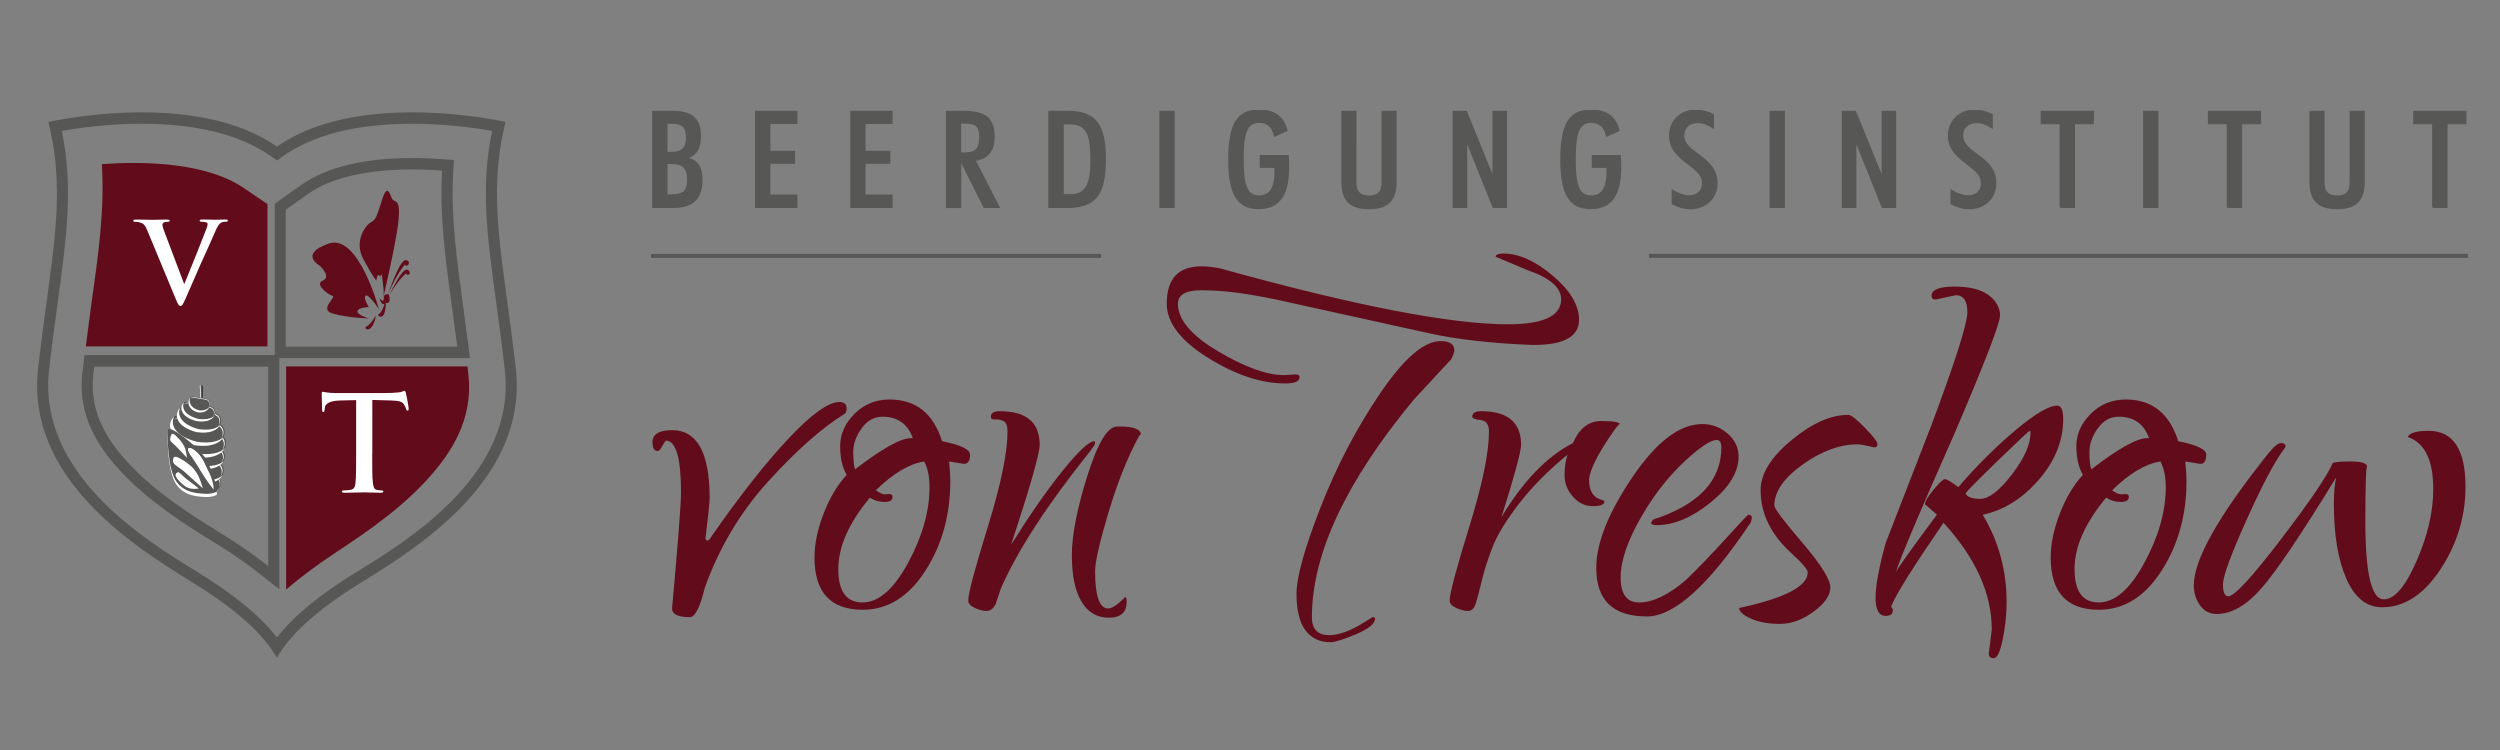<?xml version="1.0" encoding="utf-8"?>
<!-- Generator: Adobe Illustrator 24.0.3, SVG Export Plug-In . SVG Version: 6.00 Build 0)  -->
<svg version="1.1" id="Ebene_1" xmlns="http://www.w3.org/2000/svg" xmlns:xlink="http://www.w3.org/1999/xlink" x="0px" y="0px"
	 viewBox="0 0 500 150" style="enable-background:new 0 0 500 150;" xml:space="preserve">
<rect x="0" y="0" width="500" height="150" fill="#808080" stroke="none"/>
<style type="text/css">
	.st0{clip-path:url(#SVGID_2_);fill:#620C1B;}
	.st1{clip-path:url(#SVGID_2_);fill:#575756;}
	.st2{clip-path:url(#SVGID_2_);fill:#FFFFFF;}
	.st3{clip-path:url(#SVGID_2_);}
	.st4{clip-path:url(#SVGID_4_);fill:none;stroke:#575756;stroke-width:0.802;}
	.st5{clip-path:url(#SVGID_4_);fill:#620C1B;}
	.st6{clip-path:url(#SVGID_4_);fill:#575756;}
	.st7{clip-path:url(#SVGID_4_);fill:none;stroke:#575756;stroke-width:0.313;}
</style>
<g>
	<defs>
		<rect id="SVGID_1_" x="7.42" y="22.47" width="95.95" height="109.09"/>
	</defs>
	<clipPath id="SVGID_2_">
		<use xlink:href="#SVGID_1_"  style="overflow:visible;"/>
	</clipPath>
	<path class="st0" d="M75.77,61.79c0,0-4.06-15.17-10.06-13.07c-6,2.11-1.78,4.4-1.78,4.4s2.43,2.24,0.65,2.98
		c-1.78,0.74,0.97,2.74,1.89,3.06c0.92,0.32-2.87,2.74,0.16,3.58c3.03,0.84,7.14,0.95,7.14,0.95s-2.39-0.68-2.26-1.46
		c0.13-0.77,2.25-0.8,2.25-0.8s-1.25-2.04-0.6-2.32C73.8,58.84,75.77,61.79,75.77,61.79"/>
	<path class="st0" d="M76.61,59.72c0,0,2.73-11.52,3.11-15.84c0.38-4.32-0.78-3.27-1.27-4.08c-0.49-0.81-0.94-3.37-2.07,0.25
		c-1.14,3.62-1.24,3.86-2.24,4.43c-0.99,0.56-3.44,3.72-1.46,7.38c1.98,3.65,2.58,4.26,2.58,4.26s0.25-1.63,0.6-0.99
		c0.35,0.63,0.43-1.12,0.57,0.32C76.57,56.87,76.93,58.56,76.61,59.72"/>
	<path class="st0" d="M77.94,58.92c0,0,2.52-5.56,3.58-4.95c1.07,0.6-0.15,1.51-0.25,0.68C81.27,54.64,79.71,55.82,77.94,58.92"/>
	<path class="st0" d="M77.66,58.73c0,0,2.29-7.02,3.57-6.7c1.28,0.32-0.01,1.73-0.22,0.84C81.01,52.87,79.36,54.7,77.66,58.73"/>
	<path class="st0" d="M77.78,58.89c0,0-1.1-0.32-1.03,0.77c0.07,1.09-0.89,0-0.89,0s0.44,1.37,0.88,1.12
		c0.43-0.25-0.5,1.91-1.01,2.08c-0.5,0.17,0.81,1.19,1.21-0.43c0.4-1.62,0.16-1.86,0.16-1.86S78.36,61.08,77.78,58.89"/>
	<path class="st0" d="M75.21,63.07c0,0-1.1,1.86-1.91,2.21C72.48,65.64,74.43,67.22,75.21,63.07"/>
	<path class="st0" d="M53.49,69.28V40.82l-4.78-3.25c-4.79-3.26-12.41-4.98-22.02-4.98c-2.22,0-4.36,0.09-6.32,0.24
		c0.57,9.17-0.68,17.99-2.14,28.3c-0.35,2.49-0.71,5.48-1.06,8.15H53.49z"/>
	<path class="st1" d="M53.64,113.21V73.32H18.85c-0.06,0.55-0.13,1.1-0.19,1.67c-0.91,7.98,3.53,13.84,6.95,17.55
		c5.29,5.75,12.21,10.21,18.29,13.93C47.6,108.75,50.83,110.98,53.64,113.21 M91.45,69.33c-0.33-2.61-0.67-5.1-1.01-7.54
		c-1.38-10.08-2.56-18.7-2.02-27.67c-1.85-0.14-3.87-0.23-5.97-0.23c-9.08,0-16.26,1.68-20.79,4.87l-4.51,3.18v27.39H91.45z
		 M28.33,22.47c8.95,0,19.37,1.45,27.06,6.86c7.69-5.41,18.11-6.86,27.06-6.86c10.31,0,18.66,1.92,18.66,1.92
		c-3.82,15.28-0.41,27.54,2.05,49.27s-18.72,35.35-30.58,42.62c-10.15,6.22-14.84,11.16-17.2,15.27c-2.36-4.12-7.05-9.05-17.2-15.27
		C26.34,109.01,5.15,95.4,7.62,73.66s5.87-33.99,2.05-49.27C9.67,24.39,18.03,22.47,28.33,22.47 M93.99,71.62h-2.53h-34.3h-1.3v1.7
		v39.89v4.66l-3.58-2.85c-2.75-2.19-5.86-4.35-9.52-6.59c-6.2-3.8-13.27-8.36-18.76-14.32c-3.72-4.04-8.56-10.46-7.54-19.39
		c0.06-0.57,0.13-1.12,0.19-1.68l0.24-2.01h1.97h34.79h1.3v-1.7V41.94v-1.21l0.97-0.68l4.51-3.18c4.9-3.45,12.52-5.27,22.04-5.27
		c1.98,0,4.04,0.08,6.13,0.24l2.19,0.17l-0.13,2.25c-0.52,8.73,0.65,17.29,2,27.21c0.33,2.39,0.67,4.94,1.01,7.56L93.99,71.62z
		 M28.33,24.75c-6.85,0-12.87,0.88-15.97,1.43c2.33,11.24,0.99,21.07-0.82,34.34c-0.57,4.18-1.16,8.51-1.72,13.4
		c-2.36,20.84,19.17,34.05,29.51,40.39c7.55,4.64,12.75,8.9,16.06,13.21c3.31-4.31,8.5-8.58,16.06-13.21
		c10.35-6.35,31.88-19.56,29.51-40.39c-0.56-4.9-1.15-9.22-1.72-13.4c-1.81-13.27-3.16-23.09-0.82-34.34
		c-3.1-0.55-9.12-1.43-15.97-1.43c-11.03,0-19.71,2.17-25.81,6.46L55.4,32.1l-1.25-0.88C48.05,26.93,39.36,24.75,28.33,24.75"/>
	<path class="st0" d="M93.7,75.14c-0.07-0.63-0.13-1.25-0.2-1.86H57.22v44.62c2.92-2.5,6.29-5,10.16-7.55
		c6.33-4.17,13.55-9.15,19.07-15.58C90.01,90.62,94.64,84.07,93.7,75.14"/>
	<path class="st2" d="M74.44,90.87c0,2.43,0,4.52,0.13,5.64c0.08,0.77,0.23,1.35,0.75,1.46c0.23,0.05,0.54,0.11,0.93,0.11
		c0.31,0,0.41,0.08,0.41,0.21c0,0.19-0.18,0.26-0.51,0.26c-1.03,0-2.65-0.08-3.24-0.08c-0.72,0-2.34,0.08-4.04,0.08
		c-0.28,0-0.49-0.08-0.49-0.26c0-0.13,0.13-0.21,0.41-0.21c0.39,0,0.95-0.05,1.31-0.11c0.77-0.11,0.93-0.69,1-1.43
		c0.13-1.14,0.13-3.23,0.13-5.66V80.02l-3.24,0.08c-2.29,0.05-2.98,0.79-3.03,1.48l-0.03,0.29c-0.03,0.4-0.08,0.53-0.28,0.53
		c-0.15,0-0.21-0.16-0.23-0.42c0-0.69-0.08-2.51-0.08-3.07c0-0.4,0.03-0.56,0.21-0.56c0.1,0,0.31,0.05,0.69,0.13
		c0.39,0.05,0.95,0.13,1.77,0.13h10.19c0.85,0,1.83-0.05,2.57-0.13c0.64-0.05,0.9-0.32,1.11-0.32c0.15,0,0.23,0.16,0.31,0.5
		c0.05,0.21,0.54,2.62,0.54,3.04c0,0.29-0.05,0.42-0.23,0.42c-0.15,0-0.23-0.11-0.28-0.32c-0.05-0.21-0.18-0.53-0.44-0.93
		c-0.39-0.58-1-0.71-2.49-0.77l-3.83-0.11V90.87z"/>
	<path class="st2" d="M33.62,86.36c-0.23,1.58-0.04,8.22,1.67,10.58c1.28,1.76,3.01,2.37,5.84,2.46c1.49,0.05,2.18-0.43,2.21-0.43
		c0.03-0.01,0.12-0.73-0.33-2.04c-0.48-1.3-0.95-3.04-1.71-4.41C39.8,89.83,33.77,85.34,33.62,86.36"/>
	<path class="st1" d="M40.65,77.54c-0.09,1.71-0.01,3.07-0.74,3.33c-0.21,0.1-0.47-0.2-0.27-0.37c0.62-0.42,0.56-1.6,0.45-3.24
		C39.98,76.79,40.63,77.04,40.65,77.54"/>
	<path class="st2" d="M39.76,80.88c-0.16-0.05-0.27-0.25-0.11-0.38c0.62-0.42,0.56-1.6,0.45-3.23c-0.03-0.13,0-0.21,0.05-0.24
		c-0.13-0.04-0.24,0.02-0.19,0.25c0.11,1.63,0.17,2.82-0.45,3.23C39.3,80.67,39.55,80.97,39.76,80.88"/>
	<path class="st3" d="M40.52,77.55c-0.09,1.71-0.01,3.07-0.74,3.33c-0.01,0.01-0.03,0.01-0.05,0.01c0.04,0,0.07,0,0.11-0.02
		c0.73-0.26,0.65-1.62,0.74-3.33c-0.01-0.34-0.32-0.57-0.47-0.53C40.27,77.04,40.51,77.25,40.52,77.55"/>
	<path class="st1" d="M40.39,98.31c3,0.47,3.92-1,3.82-1.81c-0.07-1.03-0.94-1.2-3.36-1.59c-2.37-0.63-2.99-0.62-3.32,0.32
		C37.25,95.96,37.45,97.49,40.39,98.31"/>
	<path class="st2" d="M43.96,96.65c-0.06-0.96-0.88-1.12-3.13-1.48c-1.73-0.46-2.46-0.56-2.85-0.15c0.36-0.54,1.05-0.47,2.94,0.03
		c2.25,0.36,3.06,0.52,3.13,1.48c0.03,0.29-0.07,0.66-0.35,0.99C43.91,97.22,43.99,96.9,43.96,96.65"/>
	<path class="st1" d="M37.53,95.24c0.1-0.28,0.22-0.48,0.41-0.6c-0.02,0.05-0.04,0.1-0.06,0.16c-0.28,0.73-0.08,2.26,2.86,3.08
		c1.71,0.27,2.75-0.09,3.3-0.61c-0.39,0.71-1.47,1.4-3.65,1.06C37.45,97.5,37.25,95.97,37.53,95.24"/>
	<path class="st1" d="M38.76,96.6c4.72,0.73,6.14-1.43,5.99-2.64c-0.12-1.52-1.49-1.79-5.28-2.38c-3.73-0.96-4.71-0.95-5.22,0.44
		C33.81,93.11,34.13,95.37,38.76,96.6"/>
	<path class="st2" d="M44.35,94.19c-0.11-1.42-1.39-1.67-4.92-2.22c-2.73-0.7-3.87-0.85-4.47-0.25c0.55-0.79,1.65-0.69,4.62,0.07
		c3.53,0.55,4.82,0.8,4.92,2.22c0.06,0.42-0.1,0.97-0.55,1.46C44.28,95.03,44.4,94.56,44.35,94.19"/>
	<path class="st2" d="M34.24,92.04c0.15-0.42,0.35-0.71,0.65-0.89c-0.03,0.07-0.06,0.15-0.09,0.23c-0.44,1.08-0.11,3.34,4.51,4.58
		c2.69,0.41,4.31-0.11,5.18-0.86c-0.6,1.05-2.29,2.05-5.73,1.52C34.13,95.38,33.81,93.12,34.24,92.04"/>
	<path class="st1" d="M39.27,93.67c4.51,0.69,5.87-1.37,5.72-2.52c-0.11-1.45-1.42-1.71-5.05-2.27c-3.56-0.92-4.5-0.91-4.98,0.42
		C34.54,90.33,34.85,92.49,39.27,93.67"/>
	<path class="st2" d="M44.6,91.37c-0.1-1.35-1.33-1.59-4.7-2.12c-2.6-0.67-3.7-0.81-4.27-0.23c0.53-0.76,1.58-0.66,4.41,0.07
		c3.37,0.53,4.6,0.77,4.7,2.12c0.05,0.4-0.1,0.93-0.52,1.39C44.54,92.17,44.65,91.72,44.6,91.37"/>
	<path class="st2" d="M34.95,89.32c0.15-0.4,0.33-0.68,0.62-0.85c-0.03,0.07-0.06,0.14-0.09,0.22c-0.42,1.03-0.11,3.19,4.31,4.37
		c2.57,0.4,4.12-0.11,4.94-0.82c-0.58,1-2.19,1.96-5.47,1.45C34.85,92.51,34.53,90.35,34.95,89.32"/>
	<path class="st1" d="M38.71,91.35c5.11,0.79,6.65-1.55,6.49-2.86c-0.12-1.64-1.62-1.94-5.72-2.58c-4.04-1.04-5.1-1.03-5.65,0.48
		C33.35,87.57,33.7,90.01,38.71,91.35"/>
	<path class="st2" d="M44.77,88.74c-0.12-1.53-1.51-1.8-5.33-2.4c-2.95-0.76-4.2-0.91-4.84-0.27c0.6-0.86,1.79-0.75,5,0.08
		c3.83,0.6,5.22,0.87,5.33,2.4c0.06,0.46-0.11,1.06-0.59,1.58C44.69,89.65,44.82,89.14,44.77,88.74"/>
	<path class="st2" d="M33.82,86.41c0.16-0.45,0.38-0.77,0.7-0.96c-0.04,0.08-0.07,0.16-0.1,0.25c-0.48,1.17-0.12,3.62,4.89,4.96
		c2.92,0.45,4.67-0.12,5.61-0.94c-0.65,1.14-2.48,2.22-6.21,1.65C33.7,90.03,33.35,87.58,33.82,86.41"/>
	<path class="st1" d="M38.79,89.01c4.85,0.75,6.31-1.49,6.15-2.74c-0.12-1.57-1.53-1.85-5.43-2.46c-3.83-0.99-4.84-0.98-5.36,0.46
		C33.7,85.4,34.04,87.73,38.79,89.01"/>
	<path class="st2" d="M44.54,86.51c-0.11-1.46-1.43-1.72-5.06-2.29c-2.8-0.72-3.98-0.87-4.6-0.25c0.57-0.82,1.7-0.71,4.74,0.07
		c3.63,0.57,4.95,0.83,5.06,2.29c0.06,0.44-0.1,1.01-0.56,1.51C44.47,87.38,44.59,86.89,44.54,86.51"/>
	<path class="st2" d="M34.15,84.3c0.16-0.43,0.36-0.73,0.66-0.92c-0.03,0.07-0.07,0.15-0.1,0.24c-0.45,1.12-0.12,3.45,4.64,4.73
		c2.77,0.43,4.43-0.12,5.32-0.9c-0.62,1.09-2.36,2.12-5.89,1.58C34.04,87.75,33.7,85.41,34.15,84.3"/>
	<path class="st1" d="M39.23,86.39c3.92,0.62,5.12-1.3,4.99-2.37c-0.09-1.34-1.23-1.57-4.39-2.08c-3.1-0.83-3.91-0.82-4.34,0.42
		C35.12,83.32,35.39,85.33,39.23,86.39"/>
	<path class="st2" d="M43.89,84.22c-0.08-1.25-1.15-1.47-4.09-1.94c-2.27-0.61-3.22-0.73-3.72-0.19c0.46-0.71,1.38-0.62,3.84,0.04
		c2.94,0.47,4,0.68,4.09,1.94c0.04,0.38-0.09,0.86-0.46,1.29C43.83,84.97,43.93,84.55,43.89,84.22"/>
	<path class="st2" d="M35.49,82.38c0.13-0.37,0.29-0.63,0.54-0.79c-0.03,0.06-0.05,0.13-0.08,0.2c-0.37,0.96-0.11,2.96,3.74,4.03
		c2.24,0.35,3.59-0.12,4.31-0.79c-0.51,0.93-1.92,1.83-4.77,1.38C35.39,85.34,35.12,83.34,35.49,82.38"/>
	<path class="st1" d="M33.63,85.91c-0.23,1.55-0.04,8.11,1.67,10.43c1.28,1.73,3.01,2.34,5.84,2.42c1.49,0.05,2.18-0.43,2.21-0.42
		c0.03-0.01,0.12-0.72-0.33-2.01c-0.48-1.28-0.95-2.99-1.71-4.34C39.81,89.33,33.78,84.9,33.63,85.91"/>
	<path class="st2" d="M39.92,91.06c0.63,0.75,1.01,1.65,1.56,2.8c1.43,2.64,1.23,4.08,1.24,4.05c-0.03-0.05-1.45-1.78-2.72-3.94
		c-1.26-2.22-2.79-3.84-2.29-4.3C38,89.39,39.07,90.04,39.92,91.06"/>
	<path class="st2" d="M37.71,89.64c-0.26,0.23,0.02,0.78,0.52,1.55c0.01-0.07,0.04-0.13,0.09-0.17c0.28-0.27,1.35,0.38,2.2,1.39
		c0.63,0.75,1.01,1.65,1.56,2.8c0.05,0.1,0.1,0.2,0.15,0.29c-0.18-0.49-0.43-1.05-0.77-1.67c-0.55-1.14-0.93-2.05-1.56-2.8
		C39.06,90.02,37.99,89.37,37.71,89.64"/>
	<path class="st2" d="M36.76,92.13c0.5,0.37,1.62,1.07,2.2,1.94c1,1.16,1.6,3.62,1.61,3.59c-0.03-0.03-1.84-1.65-3.31-2.97
		c-1.48-1.38-2.67-1.71-2.67-2.5C34.57,90.63,35.83,91.63,36.76,92.13"/>
	<path class="st2" d="M35.98,96.32c0.31,0.3,0.95,0.99,1.54,1.19c0.84,0.45,2.25,0.19,2.23,0.2c-0.02-0.02-1.3-0.99-2.34-1.79
		c-1.07-0.78-1.54-1.65-1.94-1.4C34.68,95,35.5,95.72,35.98,96.32"/>
	<path class="st2" d="M38.31,96.84c-1.07-0.78-1.54-1.64-1.94-1.4c-0.67,0.4-0.19,0.97,0.26,1.5c-0.27-0.23-0.5-0.47-0.65-0.62
		c-0.48-0.6-1.31-1.32-0.51-1.79c0.4-0.24,0.87,0.62,1.94,1.4c1.04,0.79,2.32,1.77,2.34,1.79C39.76,97.71,38.7,97.14,38.31,96.84"/>
	<path class="st2" d="M35.45,87.43c0.29,0.24,1.02,1.1,1.3,1.68c0.52,0.77,0.63,2.47,0.64,2.44c-0.02-0.02-1.03-1.09-1.86-1.96
		c-0.82-0.91-1.6-1.28-1.5-1.82C34.21,86.7,34.44,86.33,35.45,87.43"/>
	<path class="st1" d="M39.23,84.19c3,0.47,3.92-1,3.82-1.82c-0.07-1.03-0.94-1.2-3.36-1.59c-2.37-0.63-2.99-0.62-3.32,0.32
		C36.09,81.84,36.29,83.37,39.23,84.19"/>
	<path class="st2" d="M42.8,82.53c-0.06-0.96-0.88-1.12-3.13-1.48c-1.73-0.46-2.46-0.56-2.85-0.15c0.36-0.54,1.05-0.47,2.94,0.03
		c2.25,0.36,3.06,0.52,3.13,1.48c0.03,0.29-0.07,0.66-0.35,0.99C42.75,83.1,42.83,82.78,42.8,82.53"/>
	<path class="st2" d="M36.37,81.12c0.1-0.28,0.22-0.48,0.41-0.6c-0.02,0.05-0.04,0.1-0.06,0.16c-0.28,0.73-0.08,2.26,2.86,3.08
		c1.71,0.27,2.75-0.09,3.3-0.61c-0.39,0.71-1.47,1.4-3.65,1.06C36.29,83.38,36.09,81.85,36.37,81.12"/>
	<path class="st1" d="M39.6,82.47c1.92,0.19,2.48-1.13,2.41-1.82c-0.05-0.88-0.61-0.96-2.16-1.13c-1.52-0.38-1.91-0.32-2.11,0.51
		C37.57,80.68,37.72,81.98,39.6,82.47"/>
	<path class="st2" d="M41.86,80.8c-0.05-0.82-0.57-0.9-2.01-1.05c-1.11-0.27-1.58-0.3-1.81,0.07c0.22-0.49,0.67-0.48,1.87-0.18
		c1.44,0.15,1.96,0.23,2.01,1.05c0.02,0.24-0.04,0.57-0.21,0.87C41.83,81.29,41.88,81.01,41.86,80.8"/>
	<path class="st2" d="M37.75,80.04c0.06-0.25,0.14-0.43,0.26-0.55c-0.01,0.04-0.03,0.09-0.04,0.14c-0.17,0.65-0.03,1.95,1.85,2.44
		c1.09,0.11,1.75-0.27,2.09-0.75c-0.24,0.64-0.92,1.3-2.31,1.16C37.72,81.99,37.57,80.69,37.75,80.04"/>
	<path class="st2" d="M35.17,59.85c0.44,1.06,0.62,1.35,0.93,1.35c0.31,0,0.51-0.34,1.08-1.64c0.51-1.14,1.57-3.6,3.01-6.88
		c1.23-2.75,1.83-3.97,2.73-6.09c0.59-1.43,0.9-1.77,1.18-1.98c0.39-0.29,0.87-0.26,1.11-0.26s0.36-0.08,0.36-0.24
		c0-0.16-0.18-0.21-0.46-0.21c-0.69,0-1.75,0.05-2.13,0.05c-0.28,0-1.29-0.05-2.42-0.05c-0.44,0-0.64,0.05-0.64,0.21
		c0,0.16,0.18,0.24,0.39,0.24c0.28,0,0.64,0.03,0.9,0.11c0.21,0.08,0.31,0.16,0.31,0.4c0,0.19-0.1,0.53-0.21,0.82
		c-0.54,1.48-3.45,8.73-4.42,11.06h-0.08l-3.81-10.08c-0.31-0.79-0.51-1.4-0.51-1.69c0-0.21,0.08-0.34,0.23-0.45
		c0.18-0.13,0.51-0.16,0.87-0.16c0.21,0,0.36-0.08,0.36-0.24c0-0.16-0.26-0.21-0.54-0.21c-1.13,0-2.32,0.05-2.88,0.05
		c-0.8,0-2.08-0.05-3.29-0.05c-0.33,0-0.57,0.03-0.57,0.21c0,0.13,0.05,0.24,0.26,0.24c0.18,0,0.54,0,0.87,0.08
		c0.82,0.21,1.16,0.42,1.67,1.67L35.17,59.85z"/>
</g>
<g>
	<defs>
		<rect id="SVGID_3_" x="130.21" y="22" width="363.39" height="109.64"/>
	</defs>
	<clipPath id="SVGID_4_">
		<use xlink:href="#SVGID_3_"  style="overflow:visible;"/>
	</clipPath>
	<line class="st4" x1="130.21" y1="51.17" x2="220.21" y2="51.17"/>
	<line class="st4" x1="329.79" y1="51.17" x2="493.6" y2="51.17"/>
	<path class="st5" d="M485.7,86.16c-2.38,0-3.77,0.41-4.17,1.23c3.41,1.15,5.12,4.62,5.12,10.42c0,4.5-1.11,9.3-3.34,14.4
		c-2.22,5.11-4.41,7.66-6.55,7.66c-2.46,0-3.69-5.19-3.69-15.57c0-7.35,0.12-11.03,0.36-11.03v0.12c0-0.74-1.09-1.1-3.28-1.1
		c-2.19,0-3.4,0.12-3.63,0.37c-1.19,2.7-4.67,7.8-10.43,15.32c-5.76,7.52-9.23,11.28-10.43,11.28c-0.71,0-1.07-0.8-1.07-2.39
		c0-1.59,1.57-5.88,4.71-12.87c3.14-6.99,5.66-11.75,7.57-14.28l0.24-0.37c0-0.49-0.3-0.74-0.89-0.74c-0.6,0-1.45,0.7-2.56,2.08
		c-9.93,12.42-14.9,21.21-14.9,26.35c0,1.55,0.42,2.9,1.25,4.04c0.83,1.14,1.93,1.72,3.28,1.72c3.02,0,6.04-1.74,9.06-5.21
		c3.02-3.47,7.98-10.85,14.9-22.13c-0.32,1.31-0.48,3.06-0.48,5.27c0,6.21,0.83,11.22,2.5,15.02c1.67,3.8,4.05,5.7,7.15,5.7
		c4.45,0,8.34-2.53,11.68-7.6s5-10.58,5-16.55C493.09,89.88,490.62,86.16,485.7,86.16 M432.08,92.29c0.71,1.31,1.07,3.02,1.07,5.15
		c0,4.82-1.43,9.87-4.29,15.14c-2.86,5.27-5.9,7.91-9.12,7.91c-3.22,0-4.83-2.23-4.83-6.68c0-4.45,2.1-9.21,6.32-14.28
		c0.87,0.57,1.85,0.86,2.92,0.86s1.61-0.33,1.61-0.98c0-0.41-0.2-0.61-0.6-0.61c-0.08,0-0.36,0.02-0.83,0.06
		c-0.48,0.04-1.11-0.22-1.91-0.8C425.84,94.7,429.06,92.78,432.08,92.29 M429.81,87.63h-0.36c-2.07,0-5.8,2.08-11.2,6.25
		c-0.24-0.74-0.36-1.9-0.36-3.49c0-1.59,0.55-3.17,1.67-4.72c1.11-1.55,2.5-2.33,4.17-2.33C426.76,83.34,428.78,84.77,429.81,87.63
		 M441.25,90.94c0-1.06-1.87-1.96-5.6-2.7c-1.75-5.56-5.24-8.34-10.49-8.34c-2.78,0-5.12,0.96-7.03,2.88
		c-1.91,1.92-2.86,4.07-2.86,6.44c0,2.37,0.44,4.29,1.31,5.76c-1.83,1.96-3.36,4.52-4.59,7.66c-1.23,3.15-1.85,6.11-1.85,8.89
		c0,6.94,3.22,10.42,9.65,10.42c5,0,9.18-2.6,12.51-7.78c3.34-5.19,5-11.17,5-17.96c0-0.98-0.08-2.29-0.24-3.92l2.98,0.49
		C440.86,92.78,441.25,92.17,441.25,90.94 M402.35,94.93c-2.5,3.23-4.59,4.84-6.26,4.84s-2.66-0.37-2.98-1.1
		c0.4-0.57,2.6-2.8,6.61-6.68c4.01-3.88,6.08-5.82,6.2-5.82s0.18,0.12,0.18,0.37C406.1,88.9,404.85,91.7,402.35,94.93 M393.47,62.44
		c0,2.25-2.38,9.74-7.15,22.49l-9.18,23.66c-1.35,4.9-2.03,8.56-2.03,10.97c0,2.41,0.67,3.62,2.03,3.62c0.95,0,1.43-0.37,1.43-1.1
		c0-0.25-0.12-0.49-0.36-0.74c0.87-2.29,4.37-7.88,10.49-16.79c6.43,7.03,9.65,14.14,9.65,21.33l-0.6,4.9
		c0,0.57,0.34,0.86,1.01,0.86c0.67,0,1.27-1.27,1.79-3.8c0.52-2.53,0.77-5.03,0.77-7.48c0-6.29-1.59-12.09-4.77-17.41
		c4.21-0.9,7.94-3.23,11.2-6.99c3.26-3.76,4.89-7.8,4.89-12.14c0-1.8-0.4-2.7-1.19-2.7c-1.67,0-4.47,1.65-8.4,4.96
		c-3.93,3.31-7.73,7.09-11.38,11.34c-1.43-1.06-2.32-1.59-2.68-1.59c-0.36,0-1.11,0.7-2.26,2.08c-1.15,1.39-1.73,2.37-1.73,2.94
		l2.38,2.08c-5.16,6.95-7.91,10.79-8.22,11.52c1.03-3.19,4.89-12.3,11.56-27.33c6.2-14.46,9.29-22.47,9.29-24.03
		c0-1.55-0.76-2.9-2.26-4.05c-1.51-1.14-3.79-1.72-6.85-1.72c-3.06,0-4.59,0.61-4.59,1.84c0,0.49,0.28,0.74,0.83,0.74l4.05-0.86
		C392.72,59.07,393.47,60.2,393.47,62.44 M369.64,82.97c-3.5,0-7.29,1.7-11.38,5.09c-4.09,3.39-6.14,6.72-6.14,9.99
		c0,4.66,2.06,8.87,6.2,12.63c2.15,1.96,3.22,3.23,3.22,3.8c0,2.78-4.57,5.15-13.7,7.11c0,0.74,0.79,1.45,2.38,2.15
		c1.59,0.69,3.52,1.04,5.78,1.04s4.51-0.82,6.73-2.45c2.22-1.64,3.34-3.25,3.34-4.84c0-1.59-1.87-4.58-5.6-8.95
		c-3.74-4.37-5.6-6.84-5.6-7.42c0-2.78,1.89-5.52,5.66-8.21c3.77-2.7,7.45-4.04,11.02-4.04c0.48,0,1.59,0.2,3.34,0.61
		c0.4,0,0.6-0.22,0.6-0.67c0-0.45-0.83-1.53-2.5-3.25S370.2,82.97,369.64,82.97 M345.03,107.86c-2.98,3.27-5.58,5.97-7.8,8.09
		c-3.5,3.02-6.63,4.54-9.41,4.54c-2.46,0-3.69-1.68-3.69-5.03c0-3.35,1.43-7.48,4.29-12.38c2.86-4.9,6.24-8.99,10.13-12.26
		c2.22-1.88,3.81-2.82,4.77-2.82c0.63,0,0.95,0.49,0.95,1.47c0,6.7-4.57,11.52-13.7,14.46l-0.36,0.61c0,0.33,0.36,0.49,1.07,0.49
		c3.49,0,7.11-1.51,10.84-4.53c3.73-3.02,5.6-6.09,5.6-9.19c0-1.8-0.74-3.33-2.2-4.6c-1.47-1.27-3.16-1.9-5.06-1.9
		c-4.53,0-9.2,3.55-14,10.66c-4.81,7.11-7.21,13.16-7.21,18.14c0,6.45,3.38,9.68,10.13,9.68c5.48,0,12.39-6.25,20.73-18.75
		c0.16-0.33,0.24-0.67,0.24-1.04c0-0.37-0.24-0.55-0.72-0.55C349.54,102.95,348.01,104.59,345.03,107.86 M320.25,84.2
		c-2.5,0-4.39,1.47-5.66,4.41c-5.24,2.7-10.01,7.64-14.3,14.83c2.62-8.34,3.93-13.16,3.93-14.46c0-4.49-2.66-6.74-7.98-6.74
		c-1.19,0-1.79,0.37-1.79,1.1c0,0.33,0.56,0.55,1.67,0.67c1.11,0.12,1.67,0.88,1.67,2.27c0,4.25-1.31,10.6-3.93,19.06
		c-2.62,8.46-3.93,13.38-3.93,14.77c0,0.57,0.44,1.06,1.31,1.47c0.87,0.41,1.67,0.61,2.38,0.61s1.23-0.51,1.55-1.53
		c0.32-1.02,0.71-2.53,1.19-4.54c0.48-2,1.19-4.23,2.14-6.68c0.95-2.45,2.72-5.35,5.3-8.7c2.58-3.35,5.82-6.62,9.71-9.81
		c-0.4,1.15-0.6,2.51-0.6,4.11c0,1.59,0.55,3.02,1.67,4.29c1.11,1.27,2.44,1.9,3.99,1.9s2.32-0.33,2.32-0.98
		c0-0.08-0.28-0.2-0.83-0.37c-1.51-0.49-2.26-1.84-2.26-4.05c0.24-2.04,1.87-5.23,4.89-9.56c0.87-1.23,1.31-1.67,1.31-1.35
		C324,84.44,322.75,84.2,320.25,84.2 M288.14,68.21c-3.34,0-7.37,3.48-12.09,10.43c-4.73,6.95-8.7,14.54-11.92,22.78
		c-3.22,8.24-4.83,14.01-4.83,17.31c0,3.3,0.6,5.75,1.79,7.34c1.19,1.59,2.86,2.38,5,2.38c0.87,0,2.58-0.54,5.12-1.61
		c2.54-1.07,3.81-2.12,3.81-3.15c0-0.17-0.16-0.26-0.48-0.26l-2.98,1.8c-2.23,1.2-4.13,1.8-5.72,1.8c-2.3,0-3.46-1.2-3.46-3.6
		c0-12.61,6.79-27.11,20.38-43.5l7.51-8.11c0.4-0.86,0.6-1.42,0.6-1.67C290.88,68.85,289.96,68.21,288.14,68.21 M243.63,70.27
		c-5.36-3.17-8.04-6.35-8.04-9.52c0-1.8,1.55-2.7,4.65-2.7c3.1,0,6.39,0.3,9.89,0.9c1.98,0.34,3.59,0.64,4.83,0.9
		c1.23,0.26,2.88,0.62,4.95,1.09c2.06,0.47,10.72,2.38,25.98,5.73c5.4,1.2,12.19,1.97,20.38,2.32h0.48c6.04,0,9.06-1.67,9.06-5.02
		c0-2.92-1.75-5.86-5.24-8.82c-3.5-2.96-6.79-4.44-9.89-4.44c-1.03,0-1.55,0.22-1.55,0.64l6.43,2.7c4.45,1.54,6.67,3.48,6.67,5.79
		c0,3.35-3.54,5.02-10.61,5.02c-11.52,0-30.74-3.73-57.67-11.2c-1.35-0.26-2.58-0.39-3.69-0.39c-4.61,0-6.91,2.49-6.91,7.46
		c0,3.78,2.74,7.38,8.22,10.81c5.48,3.43,10.64,5.15,15.49,5.15c1.91,0,2.86-0.43,2.86-1.29c0-0.34-0.28-0.51-0.83-0.51l-2.26,0.13
		C253.38,75.03,248.99,73.44,243.63,70.27 M212.35,94.37c-3.26,4.09-6.63,8.95-10.13,14.59c3.81-11.6,5.72-18.26,5.72-19.98
		c0-4.49-2.66-6.74-7.98-6.74c-1.19,0-1.79,0.37-1.79,1.1c0,0.41,0.28,0.59,0.83,0.55c0.55-0.04,1.11,0.06,1.67,0.31
		c0.55,0.25,0.83,0.94,0.83,2.08c0,4.25-1.31,10.6-3.93,19.06c-2.62,8.46-3.93,13.38-3.93,14.77c0,0.57,0.44,1.06,1.31,1.47
		c0.87,0.41,1.67,0.61,2.38,0.61c0.71,0,1.31-0.45,1.79-1.35l1.07-3.19c3.34-7.6,9.29-16.75,17.87-27.46
		c0.63-0.82,0.95-1.33,0.95-1.53c0-0.2-0.04-0.35-0.12-0.43C217.79,88.24,215.61,90.29,212.35,94.37 M224.03,85.3h-0.6
		c-1.91,0-3.89,3.29-5.96,9.87c-2.07,6.58-3.1,11.87-3.1,15.87c0,4,0.63,7.09,1.91,9.25c1.27,2.16,3.1,3.25,5.48,3.25
		s3.57-1.06,3.57-3.19c0-0.65-0.12-0.98-0.36-0.98c0.16,0-0.22,0.39-1.13,1.16c-0.91,0.78-1.65,1.16-2.2,1.16
		c-1.75,0-2.62-2.49-2.62-7.48c0-1.8,0.87-5.64,2.62-11.52c1.75-5.88,3.73-10.91,5.96-15.08c0.4-0.74,0.6-0.94,0.6-0.61
		C228.2,85.88,226.81,85.3,224.03,85.3 M184.83,92.29c0.71,1.31,1.07,3.02,1.07,5.15c0,4.82-1.43,9.87-4.29,15.14
		c-2.86,5.27-5.9,7.91-9.12,7.91c-3.22,0-4.83-2.23-4.83-6.68c0-4.45,2.1-9.21,6.32-14.28c0.87,0.57,1.85,0.86,2.92,0.86
		c1.07,0,1.61-0.33,1.61-0.98c0-0.41-0.2-0.61-0.6-0.61c-0.08,0-0.36,0.02-0.83,0.06c-0.48,0.04-1.11-0.22-1.91-0.8
		C178.59,94.7,181.81,92.78,184.83,92.29 M182.57,87.63h-0.36c-2.07,0-5.8,2.08-11.2,6.25c-0.24-0.74-0.36-1.9-0.36-3.49
		c0-1.59,0.55-3.17,1.67-4.72c1.11-1.55,2.5-2.33,4.17-2.33C179.51,83.34,181.53,84.77,182.57,87.63 M194.01,90.94
		c0-1.06-1.87-1.96-5.6-2.7c-1.75-5.56-5.24-8.34-10.49-8.34c-2.78,0-5.12,0.96-7.03,2.88c-1.91,1.92-2.86,4.07-2.86,6.44
		c0,2.37,0.44,4.29,1.31,5.76c-1.83,1.96-3.36,4.52-4.59,7.66c-1.23,3.15-1.85,6.11-1.85,8.89c0,6.94,3.22,10.42,9.65,10.42
		c5,0,9.18-2.6,12.51-7.78c3.34-5.19,5-11.17,5-17.96c0-0.98-0.08-2.29-0.24-3.92l2.98,0.49C193.61,92.78,194.01,92.17,194.01,90.94
		 M167.91,80.4c-2.22,0-5.62,2.43-10.19,7.29c-4.57,4.86-9.67,11.34-15.31,19.43c-0.4,0.65-0.68,0.98-0.83,0.98
		c-0.32,0-0.48-0.16-0.48-0.49c0.55-4.49,0.83-7.15,0.83-7.97c0-9.07-2.5-13.61-7.51-13.61c-2.62,0-3.93,0.82-3.93,2.45
		c0,1.15,0.36,1.72,1.07,1.72c0.24,0,0.54-0.33,0.89-0.98c0.36-0.65,0.61-1.02,0.77-1.1c1.98,0.08,2.98,3.51,2.98,10.3
		c0,2.37-0.6,10.13-1.79,23.29c0,1.14,1.19,1.72,3.57,1.72c1.03,0,2.03-1.96,2.98-5.88c2.86-8.01,7.09-15.1,12.69-21.27
		c5.6-6.17,10.7-10.68,15.31-13.54c0.24-0.25,0.36-0.57,0.36-0.98C169.34,80.85,168.86,80.4,167.91,80.4"/>
	<path class="st6" d="M486.57,41.45h2.78V24.7h3.78v-2.39h-10.33v2.39h3.78V41.45z M462.04,36.35c0,3.68,1.63,5.34,5.38,5.34
		c3.75,0,5.38-1.66,5.38-5.34V22.32h-2.72v14.25c0,1.83-0.86,2.68-2.66,2.68c-1.8,0-2.66-0.86-2.66-2.68V22.32h-2.72V36.35z
		 M445.5,41.45h2.78V24.7h3.78v-2.39h-10.33v2.39h3.78V41.45z M428.78,41.45h2.75V22.32h-2.75V41.45z M412.06,41.45h2.78V24.7h3.78
		v-2.39h-10.33v2.39h3.78V41.45z M390.25,38.1v2.63c1.23,0.64,2.4,0.97,3.55,0.97c3.18,0,5.32-2.17,5.32-5.05
		c0-2.23-1-3.68-3.21-5.34c-2.03-1.53-3.43-2.44-3.43-4.21c0-1.58,1.12-2.63,2.86-2.63c1,0,2,0.35,3.06,1.05v-2.58
		c-1.17-0.59-2.32-0.86-3.58-0.86c-2.83,0-5.09,2.09-5.09,5.05c0,2.23,1.14,3.65,3.26,5.29c2,1.56,3.35,2.42,3.35,4.27
		c0,1.53-1.06,2.52-2.75,2.52C392.6,39.2,391.51,38.82,390.25,38.1 M368.52,41.45h2.6V28.06l5.38,13.39h2.58V22.32h-2.6V35.6
		l-5.41-13.29h-2.55V41.45z M354.07,41.45h2.75V22.32h-2.75V41.45z M334.49,38.1v2.63c1.23,0.64,2.4,0.97,3.55,0.97
		c3.18,0,5.32-2.17,5.32-5.05c0-2.23-1-3.68-3.21-5.34c-2.03-1.53-3.44-2.44-3.44-4.21c0-1.58,1.12-2.63,2.86-2.63
		c1,0,2,0.35,3.06,1.05v-2.58c-1.17-0.59-2.32-0.86-3.58-0.86c-2.83,0-5.1,2.09-5.1,5.05c0,2.23,1.15,3.65,3.26,5.29
		c2,1.56,3.35,2.42,3.35,4.27c0,1.53-1.06,2.52-2.75,2.52C336.83,39.2,335.75,38.82,334.49,38.1 M324.01,31.17h-5.5v2.25h2.92
		c0.03,0.32,0.03,0.62,0.03,0.91c0,3.25-1.06,4.91-3.21,4.91c-2.58,0-3.26-2.31-3.26-7.41c0-5.07,0.66-7.41,3.26-7.41
		c1.69,0,2.69,0.91,3.09,2.76l2.43-1.1c-0.69-2.68-2.52-4.03-5.55-4.03c-4.47,0-6.01,3.09-6.01,9.82c0,6.68,1.57,9.8,5.93,9.8
		c4.09,0,5.95-2.68,5.95-8.24C324.1,32.76,324.07,31.98,324.01,31.17 M290.69,41.45h2.6V28.06l5.38,13.39h2.58V22.32h-2.6V35.6
		l-5.41-13.29h-2.55V41.45z M268.42,36.35c0,3.68,1.63,5.34,5.38,5.34c3.75,0,5.38-1.66,5.38-5.34V22.32h-2.72v14.25
		c0,1.83-0.86,2.68-2.66,2.68s-2.66-0.86-2.66-2.68V22.32h-2.72V36.35z M257.6,31.17h-5.5v2.25h2.92c0.03,0.32,0.03,0.62,0.03,0.91
		c0,3.25-1.06,4.91-3.21,4.91c-2.58,0-3.26-2.31-3.26-7.41c0-5.07,0.66-7.41,3.26-7.41c1.69,0,2.69,0.91,3.09,2.76l2.43-1.1
		c-0.69-2.68-2.52-4.03-5.55-4.03c-4.47,0-6.01,3.09-6.01,9.82c0,6.68,1.57,9.8,5.93,9.8c4.09,0,5.95-2.68,5.95-8.24
		C257.69,32.76,257.66,31.98,257.6,31.17 M232.04,41.45h2.75V22.32h-2.75V41.45z M212.6,38.98V24.73h1.43
		c3.23,0,4.21,2.01,4.21,7.11c0,5.1-0.97,7.14-4.21,7.14H212.6z M209.83,41.45h3.64c5.58,0,7.56-2.58,7.56-9.58
		c0-6.98-1.97-9.56-7.56-9.56h-3.64V41.45z M192.08,30.64v-6.07h0.77c2.29,0,3.15,0.56,3.15,2.74c0,2.33-0.69,3.33-3.06,3.33H192.08
		z M192.08,32.11h0.09l4.67,9.34h2.95l-4.84-9.42c2.55-0.3,3.84-1.88,3.84-4.72c0-3.7-1.86-4.99-6.13-4.99h-3.32v19.14h2.75V32.11z
		 M170.21,41.45h8.16v-2.39h-5.41V32.6h4.95v-2.28h-4.95v-5.69h5.41v-2.31h-8.16V41.45z M151.17,41.45h8.16v-2.39h-5.41V32.6h4.95
		v-2.28h-4.95v-5.69h5.41v-2.31h-8.16V41.45z M133.34,30.53V24.6h1c2.15,0,3.01,0.75,3.01,2.95c0,2.04-0.94,2.98-3.01,2.98H133.34z
		 M133.34,39.01v-6.36h0.94c2.32,0,3.29,0.91,3.29,3.27c0,2.44-0.94,3.09-3.32,3.09H133.34z M130.59,41.45h4.01
		c3.95,0,5.75-1.74,5.75-5.5c0-2.52-0.86-3.86-3.06-4.35c1.97-0.59,2.75-1.96,2.75-4.43c0-3.49-1.77-4.86-5.67-4.86h-3.78V41.45z"/>
	<path class="st7" d="M486.57,41.45h2.78V24.7h3.78v-2.39h-10.33v2.39h3.78V41.45z M462.04,36.35c0,3.68,1.63,5.34,5.38,5.34
		c3.75,0,5.38-1.66,5.38-5.34V22.32h-2.72v14.25c0,1.83-0.86,2.68-2.66,2.68c-1.8,0-2.66-0.86-2.66-2.68V22.32h-2.72V36.35z
		 M445.5,41.45h2.78V24.7h3.78v-2.39h-10.33v2.39h3.78V41.45z M428.78,41.45h2.75V22.32h-2.75V41.45z M412.06,41.45h2.78V24.7h3.78
		v-2.39h-10.33v2.39h3.78V41.45z M390.25,38.1v2.63c1.23,0.64,2.4,0.97,3.55,0.97c3.18,0,5.32-2.17,5.32-5.05
		c0-2.23-1-3.68-3.21-5.34c-2.03-1.53-3.43-2.44-3.43-4.21c0-1.58,1.12-2.63,2.86-2.63c1,0,2,0.35,3.06,1.05v-2.58
		c-1.17-0.59-2.32-0.86-3.58-0.86c-2.83,0-5.09,2.09-5.09,5.05c0,2.23,1.14,3.65,3.26,5.29c2,1.56,3.35,2.42,3.35,4.27
		c0,1.53-1.06,2.52-2.75,2.52C392.6,39.2,391.51,38.82,390.25,38.1z M368.52,41.45h2.6V28.06l5.38,13.39h2.58V22.32h-2.6V35.6
		l-5.41-13.29h-2.55V41.45z M354.07,41.45h2.75V22.32h-2.75V41.45z M334.49,38.1v2.63c1.23,0.64,2.4,0.97,3.55,0.97
		c3.18,0,5.32-2.17,5.32-5.05c0-2.23-1-3.68-3.21-5.34c-2.03-1.53-3.44-2.44-3.44-4.21c0-1.58,1.12-2.63,2.86-2.63
		c1,0,2,0.35,3.06,1.05v-2.58c-1.17-0.59-2.32-0.86-3.58-0.86c-2.83,0-5.1,2.09-5.1,5.05c0,2.23,1.15,3.65,3.26,5.29
		c2,1.56,3.35,2.42,3.35,4.27c0,1.53-1.06,2.52-2.75,2.52C336.83,39.2,335.75,38.82,334.49,38.1z M324.01,31.17h-5.5v2.25h2.92
		c0.03,0.32,0.03,0.62,0.03,0.91c0,3.25-1.06,4.91-3.21,4.91c-2.58,0-3.26-2.31-3.26-7.41c0-5.07,0.66-7.41,3.26-7.41
		c1.69,0,2.69,0.91,3.09,2.76l2.43-1.1c-0.69-2.68-2.52-4.03-5.55-4.03c-4.47,0-6.01,3.09-6.01,9.82c0,6.68,1.57,9.8,5.93,9.8
		c4.09,0,5.95-2.68,5.95-8.24C324.1,32.76,324.07,31.98,324.01,31.17z M290.69,41.45h2.6V28.06l5.38,13.39h2.58V22.32h-2.6V35.6
		l-5.41-13.29h-2.55V41.45z M268.42,36.35c0,3.68,1.63,5.34,5.38,5.34c3.75,0,5.38-1.66,5.38-5.34V22.32h-2.72v14.25
		c0,1.83-0.86,2.68-2.66,2.68s-2.66-0.86-2.66-2.68V22.32h-2.72V36.35z M257.6,31.17h-5.5v2.25h2.92c0.03,0.32,0.03,0.62,0.03,0.91
		c0,3.25-1.06,4.91-3.21,4.91c-2.58,0-3.26-2.31-3.26-7.41c0-5.07,0.66-7.41,3.26-7.41c1.69,0,2.69,0.91,3.09,2.76l2.43-1.1
		c-0.69-2.68-2.52-4.03-5.55-4.03c-4.47,0-6.01,3.09-6.01,9.82c0,6.68,1.57,9.8,5.93,9.8c4.09,0,5.95-2.68,5.95-8.24
		C257.69,32.76,257.66,31.98,257.6,31.17z M232.04,41.45h2.75V22.32h-2.75V41.45z M212.6,38.98V24.73h1.43
		c3.23,0,4.21,2.01,4.21,7.11c0,5.1-0.97,7.14-4.21,7.14H212.6z M209.83,41.45h3.64c5.58,0,7.56-2.58,7.56-9.58
		c0-6.98-1.97-9.56-7.56-9.56h-3.64V41.45z M192.08,30.64v-6.07h0.77c2.29,0,3.15,0.56,3.15,2.74c0,2.33-0.69,3.33-3.06,3.33H192.08
		z M192.08,32.11h0.09l4.67,9.34h2.95l-4.84-9.42c2.55-0.3,3.84-1.88,3.84-4.72c0-3.7-1.86-4.99-6.13-4.99h-3.32v19.14h2.75V32.11z
		 M170.21,41.45h8.16v-2.39h-5.41V32.6h4.95v-2.28h-4.95v-5.69h5.41v-2.31h-8.16V41.45z M151.17,41.45h8.16v-2.39h-5.41V32.6h4.95
		v-2.28h-4.95v-5.69h5.41v-2.31h-8.16V41.45z M133.34,30.53V24.6h1c2.15,0,3.01,0.75,3.01,2.95c0,2.04-0.94,2.98-3.01,2.98H133.34z
		 M133.34,39.01v-6.36h0.94c2.32,0,3.29,0.91,3.29,3.27c0,2.44-0.94,3.09-3.32,3.09H133.34z M130.59,41.45h4.01
		c3.95,0,5.75-1.74,5.75-5.5c0-2.52-0.86-3.86-3.06-4.35c1.97-0.59,2.75-1.96,2.75-4.43c0-3.49-1.77-4.86-5.67-4.86h-3.78V41.45z"/>
</g>
</svg>
